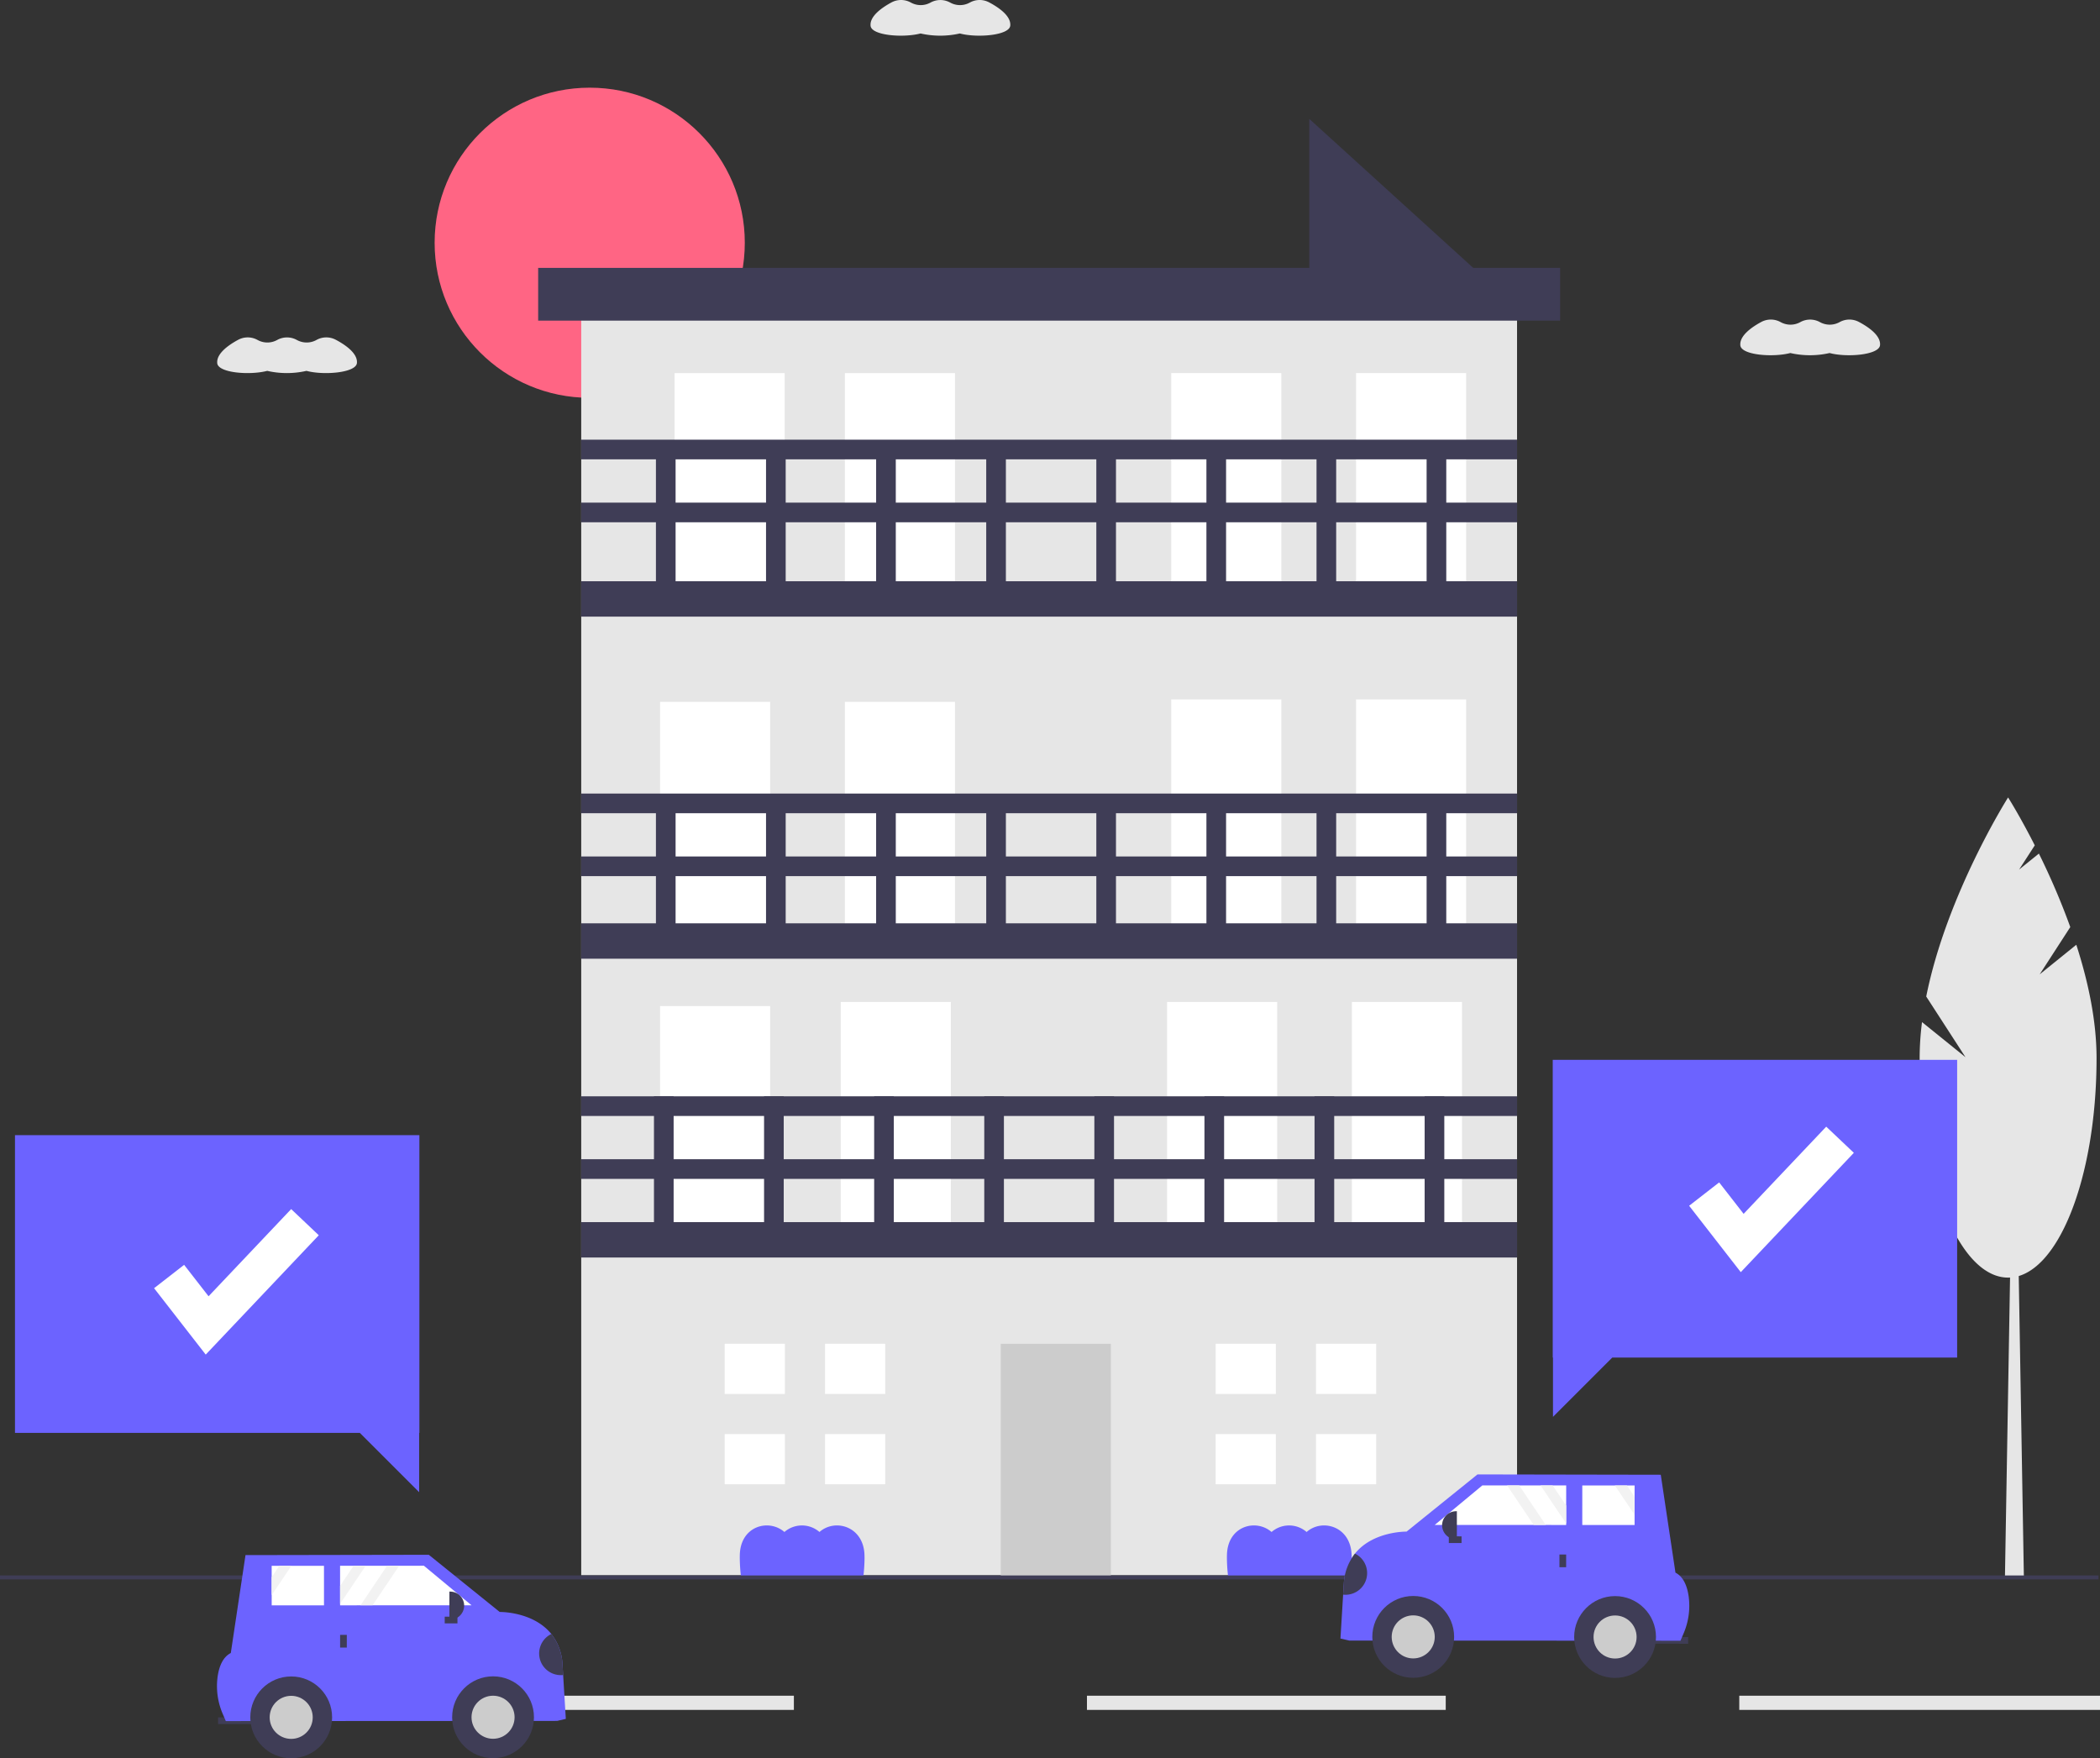 <svg data-name="Layer 1" xmlns="http://www.w3.org/2000/svg" width="888.516" height="743.976"><rect width="100%" height="100%" fill="#333333" stroke="none"/><circle cx="249.509" cy="102.717" r="65.617" fill="#ff6584"/><path fill="#3f3d56" d="M632.671 121.848h-78.708V50.296l78.708 71.552z"/><path fill="#e6e6e6" d="M245.916 119.506h395.951v547.029H245.916z"/><path fill="#fff" d="M285.419 157.86h46.582v98.156h-46.582zM357.472 157.86h46.582v98.156h-46.582zM279.28 296.983h46.582v98.156H279.28zM357.472 296.983h46.582v98.156h-46.582zM279.28 425.709h46.582v98.156H279.28zM355.718 423.955H402.3v98.156h-46.582z"/><path fill="#ccc" d="M423.423 568.599h46.582v98.156h-46.582z"/><path fill="#fff" d="M493.802 423.955h46.582v98.156h-46.582zM571.994 423.955h46.582v98.156h-46.582zM495.556 295.944h46.582V394.1h-46.582zM573.748 295.944h46.582V394.1h-46.582zM495.556 157.86h46.582v98.156h-46.582zM573.748 157.86h46.582v98.156h-46.582z"/><path fill="#3f3d56" d="M245.916 245.944h395.951v14.973H245.916zM245.916 362.4h395.951v8.318H245.916zM245.916 335.781h395.951v8.318H245.916zM285.013 463.883v66.546h-8.318v-66.546zM331.595 463.883v66.546h-8.318v-66.546zM378.178 463.883v66.546h-8.318v-66.546zM424.76 463.883v66.546h-8.318v-66.546zM471.343 463.883v66.546h-8.318v-66.546zM517.925 463.883v66.546h-8.318v-66.546zM564.508 463.883v66.546h-8.318v-66.546zM611.09 463.883v66.546h-8.318v-66.546z"/><path fill="#3f3d56" d="M285.844 337.445v66.546h-8.318v-66.546zM332.427 337.445v66.546h-8.318v-66.546zM379.01 337.445v66.546h-8.319v-66.546zM425.592 337.445v66.546h-8.318v-66.546zM472.174 337.445v66.546h-8.318v-66.546zM518.757 337.445v66.546h-8.318v-66.546zM565.34 337.445v66.546h-8.319v-66.546zM611.922 337.445v66.546h-8.318v-66.546zM285.845 189.38v66.546h-8.318V189.38zM332.427 189.379v66.546h-8.318v-66.546zM379.01 189.38v66.546h-8.318V189.38zM425.592 189.379v66.546h-8.318V189.38zM472.175 189.38v66.546h-8.318V189.38zM518.757 189.38v66.545h-8.318V189.38zM565.34 189.38v66.546h-8.318V189.38zM611.922 189.38v66.545h-8.318V189.38z"/><path fill="#3f3d56" d="M245.916 212.671h395.951v8.318H245.916zM245.916 186.052h395.951v8.318H245.916zM245.916 390.682h395.951v14.973H245.916zM227.696 113.351h432.392v22.312H227.696z"/><path fill="#fff" d="M332.09 589.824v-21.225h-25.47v21.225H332.09zM329.967 606.803H306.62v21.225h25.47v-21.225h-2.123zM349.07 568.599h25.47v21.225h-25.47zM349.07 606.803h25.47v21.225h-25.47zM539.823 589.824v-21.225h-25.47v21.225H539.823zM537.7 606.803h-23.347v21.225h25.47v-21.225H537.7zM556.802 568.599h25.47v21.225h-25.47zM556.802 606.803h25.47v21.225h-25.47z"/><path fill="#3f3d56" d="M245.916 517.12h395.951v14.973H245.916zM245.916 490.502h395.951v8.318H245.916zM245.916 463.883h395.951v8.318H245.916z"/><path d="M365.788 659.405q0-.695-.02-1.382c-.355-12.264-12.52-15.59-19.043-9.785a11.314 11.314 0 00-14.836 0c-6.55-5.714-18.473-2.624-18.867 9.5q-.022.688-.023 1.382a71.13 71.13 0 00.468 7.63h51.859a70.394 70.394 0 00.462-7.345zM571.897 659.405q.002-.695-.019-1.382c-.355-12.264-12.521-15.59-19.043-9.785a11.314 11.314 0 00-14.836 0c-6.55-5.714-18.473-2.624-18.867 9.5q-.022.688-.024 1.382a71.133 71.133 0 00.468 7.63h51.86a70.394 70.394 0 00.461-7.345z" fill="#6c63ff"/><path fill="#e6e6e6" d="M856.314 667.579h-8.02l2.673-156.668h2.674l2.673 156.668z"/><path d="M862.997 412.277l12.947-20.008a299.962 299.962 0 00-13.283-31.093l-8.371 6.762 6.628-10.244c-6.317-12.436-11.287-20.27-11.287-20.27s-25.965 40.916-34.64 84.236l16.614 25.675-18.392-14.854a121.357 121.357 0 00-1.009 15.217c0 51.306 16.756 92.898 37.427 92.898s37.426-41.592 37.426-92.898c0-15.905-3.598-32.546-8.562-47.939z" fill="#e6e6e6"/><path fill="#6c63ff" d="M828.074 448.447H656.97v125.986h.104v25.083l25.083-25.083h145.917V448.447z"/><path fill="#e6e6e6" d="M459.892 717.512h151.803v6H459.892zM735.892 717.512h152.624v6H735.892zM183.892 717.512h152v6h-152z"/><path fill="#3f3d56" d="M0 666.619h887.892v1.673H0zM714.269 695.521l-17.876-.01.001-2.837 17.876.01z"/><path d="M567.15 693.314l3.688.854 140.169.075 1.26-2.937a29.642 29.642 0 002.18-16.028c-.604-4.056-2.117-8.086-5.553-9.836l-6.22-41.43-77.548-.139-30.003 24.2s-14.153-.255-21.842 9.317a22.468 22.468 0 00-4.7 12.375l-.303 4.98z" fill="#6c63ff"/><circle cx="597.936" cy="692.621" r="17.308" fill="#3f3d56"/><circle cx="597.936" cy="692.621" r="9.11" fill="#ccc"/><circle cx="683.343" cy="692.667" r="17.308" fill="#3f3d56"/><circle cx="683.343" cy="692.667" r="9.11" fill="#ccc"/><path fill="#fff" d="M607.043 645.244l41.87.018h5.111l8.629.006v-.63l.006-7.587.006-8.521h-5.74l-5.112-.006-9.053-.006h-5.111l-10.452-.006-20.154 16.732zM669.466 645.274l22.128.012.006-4.342v-7.588l.006-4.808h-3.24l-5.111-.006-13.783-.006-.006 16.738z"/><path fill="#3f3d56" d="M662.642 663.15h-2.837l.003-5.392 2.837.002zM618.392 650.074l-.002 2.837-5.39-.003v-2.837z"/><path d="M616.402 651.318h-.312a5.93 5.93 0 01-5.927-5.933 5.93 5.93 0 015.933-5.927h.312l-.006 11.86zM568.278 674.744a9.166 9.166 0 005.003-17.354 22.468 22.468 0 00-4.7 12.375z" fill="#3f3d56"/><path fill="#f2f2f2" d="M651.813 628.524l10.84 16.114.006-7.587-5.734-8.521-5.112-.006zM683.255 628.542l8.345 12.402v-7.588l-3.234-4.808-5.111-.006zM637.649 628.518l11.264 16.744h5.111l-11.264-16.744h-5.111z"/><path d="M410.397 1.048l-.116.063a8.551 8.551 0 01-8.153.029l-.216-.116a8.592 8.592 0 00-8.144.028l-.108.06a8.551 8.551 0 01-8.153.028l-.224-.12a8.543 8.543 0 00-8.064-.014c-3.793 2.042-8.92 5.534-8.897 9.477a4.587 4.587 0 00.026.467c.441 4.096 13.8 5.14 21.137 3.21a37.358 37.358 0 0016.621 0c7.307 1.96 20.936.837 21.335-3.306a4.588 4.588 0 00.021-.467c-.023-3.945-5.195-7.4-9.011-9.414a8.535 8.535 0 00-8.054.075zM778.397 136.264l-.116.063a8.551 8.551 0 01-8.153.029l-.216-.116a8.592 8.592 0 00-8.144.028l-.108.06a8.551 8.551 0 01-8.153.028l-.224-.12a8.543 8.543 0 00-8.064-.014c-3.793 2.042-8.92 5.534-8.897 9.477a4.587 4.587 0 00.026.467c.441 4.096 13.8 5.14 21.137 3.209a37.358 37.358 0 0016.621 0c7.307 1.961 20.936.838 21.335-3.305a4.588 4.588 0 00.02-.467c-.022-3.946-5.194-7.4-9.01-9.414a8.535 8.535 0 00-8.054.075zM133.967 143.812l-.116.063a8.551 8.551 0 01-8.153.029l-.215-.116a8.592 8.592 0 00-8.145.028l-.108.06a8.551 8.551 0 01-8.153.028l-.224-.12a8.543 8.543 0 00-8.064-.014c-3.793 2.042-8.92 5.534-8.897 9.477a4.587 4.587 0 00.026.467c.441 4.096 13.8 5.14 21.137 3.21a37.358 37.358 0 0016.621 0c7.307 1.96 20.936.837 21.335-3.306a4.591 4.591 0 00.021-.467c-.023-3.945-5.195-7.4-9.01-9.414a8.535 8.535 0 00-8.055.075z" fill="#e6e6e6"/><path fill="#3f3d56" d="M92.278 726.679h17.876v2.837H92.278z"/><path d="M239.398 727.315l-3.688.853-140.168.075-1.26-2.937a29.642 29.642 0 01-2.18-16.028c.604-4.055 2.116-8.086 5.552-9.836l6.22-41.43 77.548-.138 30.003 24.199s14.153-.254 21.842 9.318a22.468 22.468 0 014.7 12.374l.303 4.98z" fill="#6c63ff"/><circle cx="208.612" cy="726.622" r="17.308" fill="#3f3d56"/><circle cx="208.612" cy="726.622" r="9.11" fill="#ccc"/><circle cx="123.206" cy="726.668" r="17.308" fill="#3f3d56"/><circle cx="123.206" cy="726.668" r="9.11" fill="#ccc"/><path fill="#fff" d="M199.505 679.244l-41.87.019h-5.111l-8.629.006v-.63l-.006-7.588-.006-8.52h5.741l5.111-.007 9.053-.006h5.111l10.452-.006 20.154 16.732zM137.082 679.275l-22.128.012-.006-4.342v-7.588l-.006-4.808h3.24l5.111-.006 13.783-.006.006 16.738z"/><path fill="#3f3d56" d="M143.901 691.756h2.837v5.391h-2.837zM193.551 684.069l.002 2.837-5.391.003-.002-2.837z"/><path d="M190.143 673.457h.312a5.93 5.93 0 015.93 5.93 5.93 5.93 0 01-5.93 5.93h-.312v-11.86zM238.27 708.745a9.166 9.166 0 01-5.003-17.354 22.468 22.468 0 014.7 12.374z" fill="#3f3d56"/><path fill="#f2f2f2" d="M154.735 662.524l-10.84 16.115-.006-7.588 5.735-8.52 5.111-.007zM123.293 662.543l-8.345 12.402v-7.588l3.234-4.808 5.111-.006zM168.899 662.518l-11.264 16.745h-5.111l11.264-16.745h5.111z"/><path fill="#fff" d="M736.528 538.291l-21.85-28.092 12.706-9.883 10.345 13.301 34.95-36.892 11.687 11.072-47.838 50.494z"/><path fill="#6c63ff" d="M6.34 480.325h171.104v125.986h-.104v25.083l-25.083-25.083H6.34V480.325z"/><path fill="#fff" d="M87.042 573.169l-21.85-28.092 12.707-9.884 10.345 13.302 34.949-36.892 11.687 11.071-47.838 50.495z"/></svg>